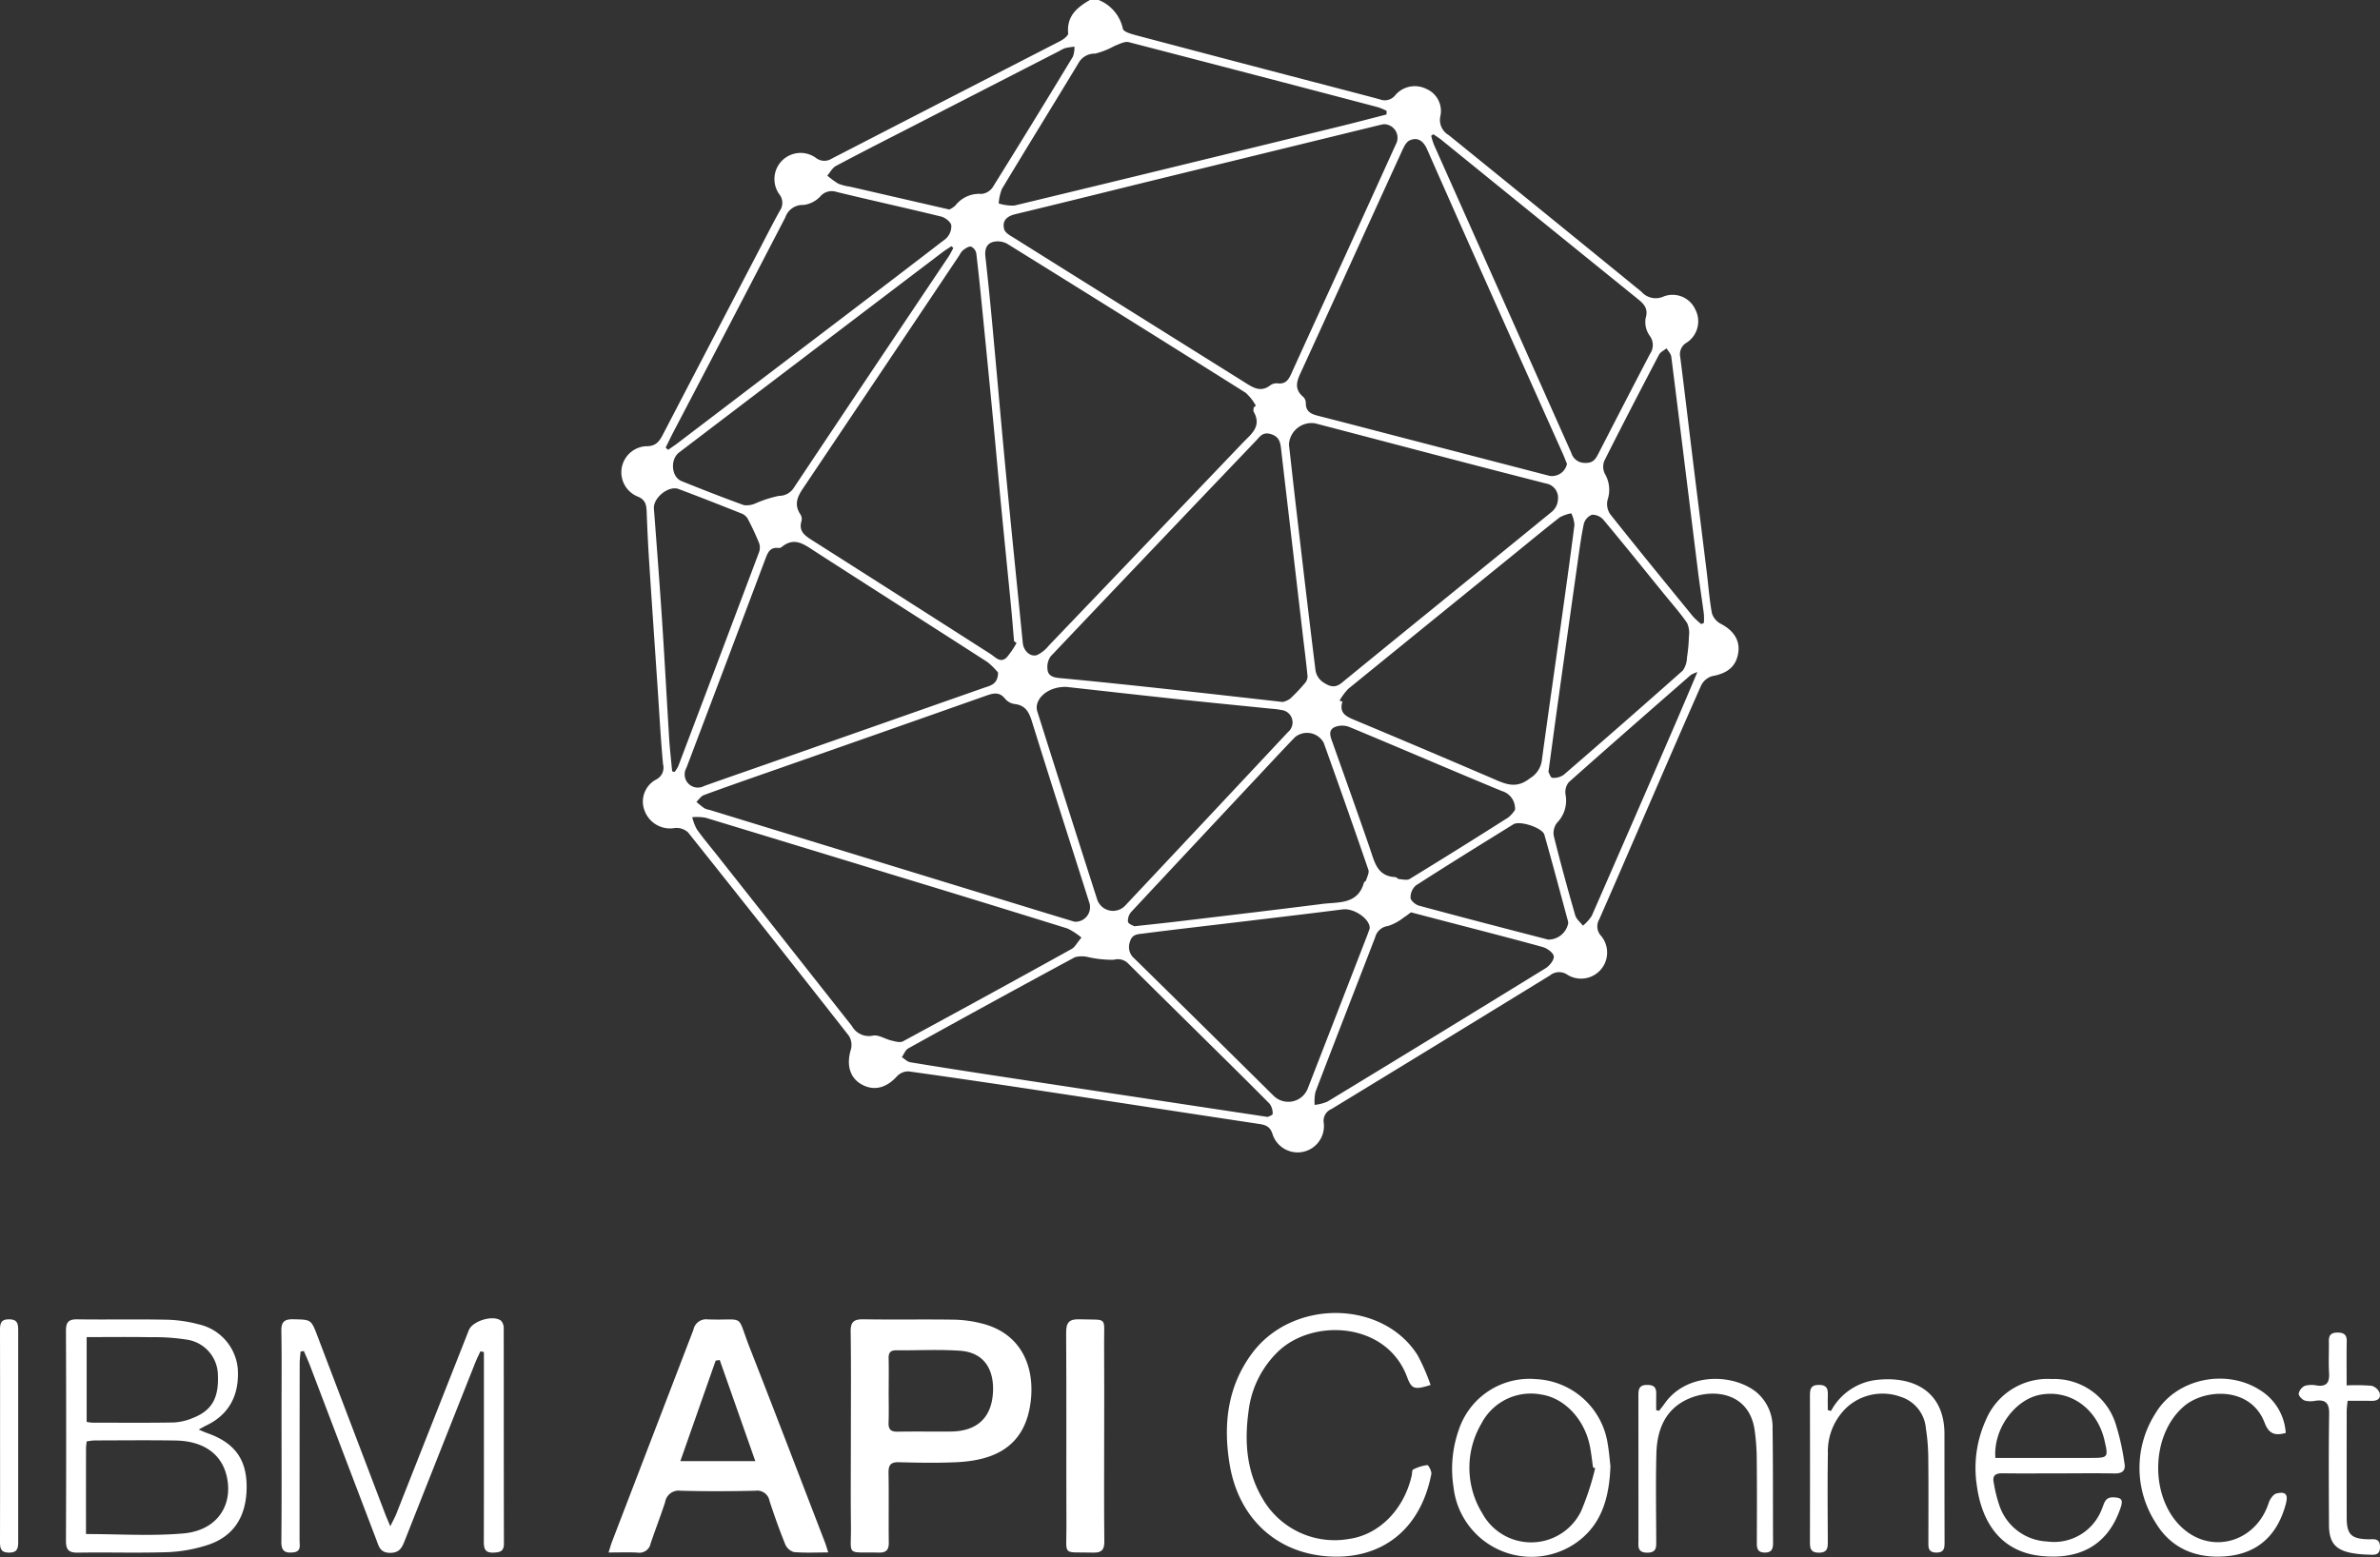 <svg xmlns="http://www.w3.org/2000/svg" width="296.001" height="193.719" viewBox="0 0 296.001 193.719">
  <rect x="0" y="0" width="296.001" height="193.719" fill="#333333" stroke="none"/>
  <g id="ACbTnR.tif" transform="translate(-29.81 -56.193)">
    <g id="Group_5009" data-name="Group 5009" transform="translate(29.81 56.193)">
      <path id="Path_18479" data-name="Path 18479" d="M123.431,56.193a4.964,4.964,0,0,1,3.017,3.59c.063.354,1.02.634,1.606.79q12.665,3.354,25.338,6.658c1.672.438,3.346.871,5.013,1.322a1.657,1.657,0,0,0,1.922-.523,3.191,3.191,0,0,1,3.863-.774,2.978,2.978,0,0,1,1.744,3.375A2.173,2.173,0,0,0,166.968,73q12,9.72,23.966,19.483a2.359,2.359,0,0,0,2.775.591,3.1,3.1,0,0,1,3.928,1.618,3.165,3.165,0,0,1-1.049,4.113,1.661,1.661,0,0,0-.824,1.8c.528,4.143,1.013,8.29,1.523,12.434.587,4.777,1.187,9.551,1.773,14.327.212,1.713.332,3.441.648,5.133a2.248,2.248,0,0,0,1.112,1.306c1.582.828,2.389,2.049,2.164,3.569-.255,1.728-1.331,2.595-3.26,2.938a2.247,2.247,0,0,0-1.376,1.189c-2.71,6.117-5.352,12.263-8.014,18.4-1.541,3.549-3.073,7.1-4.632,10.643a1.737,1.737,0,0,0,.235,2.1,3.242,3.242,0,0,1-4.183,4.831,1.813,1.813,0,0,0-2.213.081q-13.565,8.332-27.159,16.613a1.578,1.578,0,0,0-.954,1.717,3.275,3.275,0,0,1-6.385,1.349c-.307-.925-.871-1.1-1.7-1.223-8.714-1.309-17.423-2.662-26.137-3.982-5.792-.878-11.588-1.74-17.394-2.547a1.927,1.927,0,0,0-1.442.587c-1.313,1.462-2.834,1.884-4.366,1.06s-1.972-2.459-1.379-4.4a2.137,2.137,0,0,0-.264-1.688q-9.943-12.695-20-25.3a2.14,2.14,0,0,0-1.622-.539A3.38,3.38,0,0,1,67,157.146a3.109,3.109,0,0,1,1.417-3.985,1.645,1.645,0,0,0,.839-1.893c-.293-3.12-.454-6.252-.666-9.379-.354-5.257-.72-10.514-1.06-15.771-.135-2.087-.235-4.176-.311-6.266-.032-.875-.167-1.512-1.153-1.9a3.252,3.252,0,0,1,1.022-6.243c1.4.038,1.78-.74,2.263-1.67Q75.372,98.466,81.41,86.9c.778-1.494,1.541-3,2.36-4.47a1.724,1.724,0,0,0-.083-2.11,3.252,3.252,0,0,1,4.551-4.506,1.706,1.706,0,0,0,1.995.115Q104.44,68.606,118.657,61.3c.4-.208,1.011-.67.984-.963-.2-2.139,1.1-3.22,2.7-4.143Zm19.278,50.7.273-.235a6.206,6.206,0,0,0-1.264-1.6q-14.8-9.321-29.657-18.535a2.467,2.467,0,0,0-1.688-.248c-.869.2-1.126.914-1.029,1.8q.443,3.99.817,7.992c.578,6.193,1.11,12.391,1.7,18.583.69,7.184,1.426,14.361,2.137,21.543.095.97.952,1.785,1.787,1.489a4.306,4.306,0,0,0,1.455-1.178q12.049-12.583,24.079-25.185c1.038-1.09,2.444-2.044,1.4-3.892C142.641,107.3,142.709,107.079,142.709,106.9Zm16.146-35.25c-.156.038-.465.106-.774.18q-13.7,3.351-27.412,6.7c-5.871,1.437-11.733,2.908-17.61,4.318-1.088.262-1.656.86-1.372,1.884.129.46.808.812,1.3,1.119q14.232,8.921,28.468,17.829c1.119.7,2.107,1.444,3.4.4a1.4,1.4,0,0,1,.918-.18c.9.079,1.266-.433,1.6-1.169,2.231-4.932,4.5-9.846,6.749-14.772q3.141-6.891,6.266-13.788A1.693,1.693,0,0,0,158.855,71.646Zm-45.633,64.543-.311-.226c-.124-1.449-.237-2.9-.377-4.343-.422-4.334-.862-8.669-1.282-13.005-.318-3.3-.6-6.6-.921-9.9q-.623-6.5-1.273-13.005c-.264-2.665-.526-5.329-.844-7.99a1.171,1.171,0,0,0-.652-.844c-.284-.065-.695.228-.99.444a2.487,2.487,0,0,0-.478.659Q96.553,102.222,87,116.451c-.81,1.2-1.645,2.29-.639,3.77a1.069,1.069,0,0,1,.111.8c-.366,1.243.388,1.787,1.293,2.36q11.125,7.07,22.224,14.176c.6.384,1.236,1.2,2.026.406A11.3,11.3,0,0,0,113.221,136.189Zm68.456-22.279c-.162-.395-.336-.864-.539-1.32q-3.205-7.165-6.415-14.327c-3.486-7.811-6.981-15.62-10.422-23.45-.474-1.079-1.176-1.6-2.186-1.151-.508.226-.821,1.02-1.094,1.618-4.093,8.935-8.152,17.886-12.247,26.82-.56,1.223-1.239,2.367.133,3.5a1.073,1.073,0,0,1,.291.751c-.011,1.051.661,1.356,1.523,1.575,3.436.873,6.866,1.778,10.3,2.669q9.239,2.4,18.481,4.8A1.906,1.906,0,0,0,181.677,113.911Zm-61.238,56.955a1.811,1.811,0,0,0,1.819-2.41c-2.376-7.5-4.792-14.986-7.123-22.5-.372-1.2-.824-2.033-2.184-2.177a1.894,1.894,0,0,1-1.16-.657c-.688-.871-1.433-.7-2.315-.39q-13.707,4.84-27.43,9.637c-2.574.9-5.156,1.8-7.716,2.746-.363.135-.62.555-.925.842a12.213,12.213,0,0,0,.986.792,2.374,2.374,0,0,0,.645.205q19.7,6.045,39.4,12.085C116.48,169.666,118.526,170.284,120.439,170.866ZM147.1,111.5c.307,2.708.6,5.415.921,8.12.781,6.672,1.557,13.344,2.389,20.009a2.239,2.239,0,0,0,.9,1.415c.684.447,1.41.871,2.335.113,8.709-7.125,17.461-14.194,26.173-21.317a2.135,2.135,0,0,0,.738-1.516,1.785,1.785,0,0,0-1.43-1.967c-9.61-2.446-19.19-5-28.783-7.5A2.82,2.82,0,0,0,147.1,111.5Zm-.76,32.021a2.533,2.533,0,0,0,.9-.4,20.443,20.443,0,0,0,1.852-1.949,1.272,1.272,0,0,0,.323-.828c-.16-1.672-.377-3.335-.573-5l-1.5-12.843c-.411-3.515-.828-7.028-1.232-10.546-.1-.853-.3-1.489-1.313-1.771-.975-.275-1.333.354-1.807.851q-12.783,13.385-25.521,26.807a2.311,2.311,0,0,0-.4,1.618c.065.787.666,1.011,1.462,1.085,4.519.422,9.034.9,13.547,1.39C136.732,142.435,141.375,142.967,146.341,143.525Zm-35.421-3.66a9.019,9.019,0,0,0-1.313-1.3c-7.121-4.587-14.264-9.136-21.383-13.723-1.349-.866-2.6-1.938-4.233-.575a.576.576,0,0,1-.39.1c-1-.117-1.309.539-1.6,1.315q-4.9,13.027-9.837,26.042a1.64,1.64,0,0,0,2.213,2.254c3.215-1.144,6.439-2.259,9.659-3.387q12.556-4.407,25.112-8.82C109.954,141.5,110.92,141.322,110.92,139.865Zm10.372,32.971a8.64,8.64,0,0,0-1.728-1.124q-10.881-3.388-21.787-6.7-11.619-3.554-23.242-7.087a6.513,6.513,0,0,0-1.645-.063,6.188,6.188,0,0,0,.575,1.516c.821,1.148,1.735,2.227,2.611,3.335q8.343,10.563,16.674,21.135a2.4,2.4,0,0,0,2.613,1.187c.695-.135,1.509.429,2.288.611.472.111,1.085.3,1.446.1q10.515-5.689,20.972-11.487C120.469,174.039,120.708,173.531,121.292,172.836Zm32.1-29.472.363.111c-.433,1.388.395,1.828,1.415,2.256q8.627,3.608,17.218,7.3c1.6.69,2.951,1.374,4.684-.009a3.065,3.065,0,0,0,1.469-2.139c.758-5.575,1.561-11.142,2.342-16.712.591-4.224,1.187-8.448,1.726-12.676a4.087,4.087,0,0,0-.393-1.44,4.9,4.9,0,0,0-1.43.5c-1.87,1.451-3.689,2.969-5.528,4.458q-10.394,8.434-20.776,16.877A7.379,7.379,0,0,0,153.39,143.364Zm-33.885-1.706c-2.475-.108-4.163,1.6-3.7,3.057q3.7,11.707,7.448,23.4a2.078,2.078,0,0,0,3.452.774q10.157-10.8,20.282-21.624a1.551,1.551,0,0,0-.835-2.737,9.016,9.016,0,0,0-1.214-.158c-3.8-.386-7.592-.754-11.385-1.16C128.632,142.681,123.713,142.123,119.505,141.659Zm39.733-71.224.009-.447a7.688,7.688,0,0,0-1.065-.451q-15.491-4.075-30.995-8.093c-.523-.133-1.2.253-1.785.469a9.583,9.583,0,0,1-2.428.959,2.266,2.266,0,0,0-2.065,1.2c-3.154,5.217-6.363,10.4-9.506,15.625a5.9,5.9,0,0,0-.4,1.81,5.659,5.659,0,0,0,1.949.264q19.941-4.806,39.862-9.7C154.965,71.549,157.1,70.981,159.238,70.435ZM144.455,195.148c.086-.047.618-.212.618-.377a1.95,1.95,0,0,0-.39-1.277c-2.884-2.917-5.808-5.79-8.725-8.673-2.947-2.915-5.9-5.819-8.84-8.748a1.8,1.8,0,0,0-1.8-.476,13.532,13.532,0,0,1-3.129-.32,3.333,3.333,0,0,0-1.708,0q-10.4,5.611-20.731,11.347c-.356.2-.535.717-.794,1.088.347.219.672.571,1.047.634,3.45.573,6.906,1.108,10.363,1.636q10.438,1.594,20.88,3.17C135.559,193.808,139.87,194.458,144.455,195.148Zm20.6-122.257-.264.194a8.789,8.789,0,0,0,.332,1.088q8.549,19.19,17.1,38.377a1.721,1.721,0,0,0,1.7,1.23c1.02.05,1.329-.5,1.694-1.212q3.175-6.19,6.394-12.36a1.919,1.919,0,0,0-.045-2.247,2.952,2.952,0,0,1-.51-2.164c.411-1.342-.341-1.9-1.173-2.572q-12.1-9.791-24.183-19.6C165.775,73.357,165.407,73.135,165.057,72.892Zm-7.911,98.8c.056-1.18-1.979-2.538-3.342-2.365-4.276.544-8.554,1.047-12.831,1.561-4.009.481-8.023.932-12.026,1.451-.643.083-1.385.056-1.64,1.083a1.846,1.846,0,0,0,.584,2.031q8.668,8.515,17.3,17.062a2.6,2.6,0,0,0,4.249-.9q3.682-9.466,7.351-18.937C156.923,172.333,157.038,171.99,157.147,171.69ZM69.578,111.88l.316.273c.4-.28.805-.546,1.191-.839q4.89-3.719,9.776-7.446c7.861-5.981,15.731-11.949,23.558-17.974a2.09,2.09,0,0,0,.686-1.665c-.065-.429-.756-.97-1.259-1.094-4.323-1.06-8.673-2.01-13-3.062a1.874,1.874,0,0,0-2.035.557,3.434,3.434,0,0,1-2.094,1.063,2.268,2.268,0,0,0-2.252,1.541q-6.911,13.324-13.878,26.622C70.239,110.524,69.914,111.206,69.578,111.88Zm58.293,59.548c2.1-.232,3.9-.417,5.7-.634,5.9-.706,11.8-1.4,17.7-2.148,2.01-.253,4.382.093,5.153-2.635.032-.115.235-.183.269-.3.126-.433.413-.943.289-1.3q-2.728-7.93-5.562-15.819a2.366,2.366,0,0,0-3.567-.693c-1.487,1.539-2.94,3.107-4.4,4.668q-7.98,8.515-15.943,17.048a1.677,1.677,0,0,0-.431,1.257C127.134,171.153,127.718,171.331,127.872,171.428Zm34.406-1.735c-.253.181-.548.426-.873.623a6.274,6.274,0,0,1-1.972,1.078,1.876,1.876,0,0,0-1.609,1.408c-2.471,6.408-4.968,12.8-7.421,19.219a5.541,5.541,0,0,0-.106,1.631,5.632,5.632,0,0,0,1.584-.406q13.6-8.258,27.145-16.6c.49-.3,1.074-1.038,1.011-1.485s-.828-1-1.381-1.151c-4.294-1.185-8.612-2.283-12.922-3.409Zm17.1-17.47c.083.14.262.722.476.738a2.143,2.143,0,0,0,1.428-.384q7.446-6.43,14.8-12.96a2.885,2.885,0,0,0,.519-1.6,20.353,20.353,0,0,0,.244-2.642,3.044,3.044,0,0,0-.226-1.679c-.878-1.27-1.911-2.432-2.888-3.635-2.5-3.075-4.977-6.164-7.518-9.2a1.833,1.833,0,0,0-1.428-.63,1.7,1.7,0,0,0-1.013,1.142c-.359,1.731-.582,3.49-.833,5.244q-1.2,8.492-2.389,16.988C180.161,146.39,179.789,149.179,179.373,152.223ZM105.361,87.05l-.237-.23c-.388.264-.792.51-1.166.792q-7.175,5.446-14.345,10.9-9.182,6.982-18.357,13.969c-1.144.871-.972,3.05.3,3.565,2.572,1.036,5.153,2.051,7.762,2.992a2.7,2.7,0,0,0,1.471-.237,15.062,15.062,0,0,1,2.868-.918,2.167,2.167,0,0,0,1.875-1.022q9.575-14.364,19.2-28.693C104.968,87.813,105.153,87.422,105.361,87.05Zm-34.972,65.1.307.083a4.4,4.4,0,0,0,.46-.742q5.026-13.26,10.016-26.534a1.74,1.74,0,0,0,.052-1.144,32.96,32.96,0,0,0-1.462-3.136,1.613,1.613,0,0,0-.81-.627c-2.577-1.027-5.158-2.04-7.753-3.017-1.259-.474-3.179,1.1-3.08,2.426.354,4.657.711,9.316,1.018,13.978.323,4.892.58,9.788.884,14.682C70.106,149.459,70.264,150.8,70.388,152.146Zm34.462-69.893a2.511,2.511,0,0,0,.778-.514,3.745,3.745,0,0,1,3.231-1.424,1.915,1.915,0,0,0,1.376-.8q5.053-8.106,10-16.288A3.445,3.445,0,0,0,120.426,62a10.008,10.008,0,0,0-1.133.171,3.815,3.815,0,0,0-.736.359q-9.168,4.7-18.337,9.411c-3.157,1.62-6.322,3.224-9.456,4.892-.447.239-.724.8-1.081,1.207a9.869,9.869,0,0,0,1.385,1.011,6.345,6.345,0,0,0,1.449.368Zm70.362,74.705a2.263,2.263,0,0,0-1.636-2.358c-6.342-2.622-12.642-5.345-18.982-7.976a2.471,2.471,0,0,0-1.837.034c-.835.422-.481,1.221-.23,1.925,1.568,4.409,3.145,8.813,4.666,13.238.56,1.629.887,3.382,3.127,3.484.16.007.309.237.474.25.447.034,1,.178,1.331-.023q6.166-3.774,12.267-7.653A4.432,4.432,0,0,0,175.213,156.958Zm23.165-23.127.329-.149a8.684,8.684,0,0,0-.007-1.137c-.228-1.751-.508-3.5-.724-5.25-1.11-8.908-2.2-17.818-3.324-26.726-.047-.368-.388-.7-.591-1.047-.32.264-.765.463-.941.8-2.3,4.391-4.585,8.788-6.807,13.217a1.989,1.989,0,0,0,.07,1.579,3.941,3.941,0,0,1,.345,3.26,2.231,2.231,0,0,0,.334,1.789c3.391,4.276,6.848,8.5,10.3,12.728A9.3,9.3,0,0,0,198.378,133.832ZM197.9,139.8a5.075,5.075,0,0,0-.812.357c-5.072,4.436-10.151,8.865-15.183,13.348a1.943,1.943,0,0,0-.408,1.523,3.941,3.941,0,0,1-1.04,3.506,2.087,2.087,0,0,0-.42,1.652c.821,3.308,1.724,6.6,2.665,9.869.14.487.632.871.959,1.3a5.3,5.3,0,0,0,1.094-1.216q5.232-11.937,10.4-23.9C196.027,144.22,196.882,142.187,197.9,139.8Zm-16.069,31.274a1.529,1.529,0,0,0-.025-.271c-.972-3.59-1.922-7.189-2.94-10.765-.248-.875-3.064-1.782-3.845-1.3-4.059,2.513-8.118,5.025-12.13,7.608a1.986,1.986,0,0,0-.67,1.541c.018.352.62.862,1.049.977,5.345,1.444,10.706,2.836,16.067,4.224A2.523,2.523,0,0,0,181.828,171.078Z" transform="translate(13.207 -56.193)" fill="#fff"/>
      <path id="Path_18480" data-name="Path 18480" d="M76.725,143.457c0-4.328.038-8.655-.025-12.98-.018-1.223.4-1.557,1.579-1.539,3.779.065,7.563-.014,11.345.047a15.022,15.022,0,0,1,3.495.5c4.824,1.257,6.462,5.359,5.986,9.562-.652,5.747-4.528,7.455-9.278,7.671-2.365.106-4.74.065-7.107,0-1.04-.029-1.329.341-1.311,1.338.052,2.868-.007,5.738.032,8.605.014.923-.266,1.322-1.245,1.3-4.158-.1-3.416.555-3.461-3.3C76.689,150.925,76.725,147.191,76.725,143.457Zm4.7-5.6c0,1.32.034,2.642-.011,3.96-.029.842.309,1.11,1.124,1.1,2.186-.038,4.375,0,6.561-.016,3.141-.014,5.034-1.546,5.286-4.661.226-2.8-.9-5.169-4.075-5.39-2.631-.183-5.284-.032-7.926-.056-.706-.007-.977.271-.963.968C81.452,135.124,81.432,136.491,81.429,137.859Z" transform="translate(29.097 35.194)" fill="#fff"/>
      <path id="Path_18481" data-name="Path 18481" d="M90.678,157.939c-1.568,0-2.933.074-4.28-.047a1.7,1.7,0,0,1-1.074-.977c-.715-1.769-1.358-3.569-1.949-5.383a1.553,1.553,0,0,0-1.76-1.268c-3.1.07-6.2.083-9.289,0a1.706,1.706,0,0,0-1.936,1.419c-.56,1.731-1.225,3.425-1.805,5.149a1.417,1.417,0,0,1-1.6,1.13c-1.13-.063-2.265-.016-3.63-.016.176-.548.284-.957.435-1.352q5.063-13.179,10.122-26.362a1.609,1.609,0,0,1,1.767-1.286c4.817.174,3.511-.862,5.244,3.551,3.154,8.044,6.232,16.114,9.341,24.176C90.389,157,90.484,157.343,90.678,157.939ZM72.284,146.581h9.323L77.183,134l-.508.077Z" transform="translate(12.331 35.196)" fill="#fff"/>
      <path id="Path_18482" data-name="Path 18482" d="M70.078,132.985c-.217.474-.454.941-.645,1.424q-4.383,11.04-8.75,22.087c-.347.878-.645,1.588-1.877,1.564s-1.376-.851-1.674-1.629Q53,145.586,48.875,134.74c-.232-.6-.505-1.194-.758-1.792l-.406.065c-.041.505-.113,1.011-.113,1.518q-.014,11-.014,22c0,.587.237,1.354-.758,1.469-.975.113-1.516-.1-1.507-1.286.052-5.377.023-10.753.023-16.128,0-3.373.041-6.744-.023-10.115-.023-1.155.381-1.494,1.5-1.469,2.193.05,2.2,0,2.987,2.076q4.2,11.037,8.4,22.075c.156.413.336.815.663,1.6.352-.72.578-1.115.742-1.532q4.518-11.426,9.023-22.858c.456-1.153,3.005-1.938,4-1.187a1.345,1.345,0,0,1,.341.957c.016,8.928,0,17.858.025,26.789,0,.977-.51,1.076-1.3,1.108-1.031.043-1.2-.474-1.2-1.345.02-7.335.011-14.67.011-22.005v-1.6Z" transform="translate(-10.327 35.126)" fill="#fff"/>
      <path id="Path_18483" data-name="Path 18483" d="M49.945,142.651c.539.226.783.343,1.036.431,3.411,1.182,4.932,3.238,4.937,6.674,0,3.732-1.629,6.252-4.975,7.295a18.415,18.415,0,0,1-4.81.853c-3.734.124-7.475,0-11.211.061-1.144.018-1.482-.365-1.476-1.491q.054-13.054,0-26.105c0-1.06.309-1.444,1.4-1.428,3.736.052,7.477-.029,11.214.047a16.8,16.8,0,0,1,3.9.575,6.24,6.24,0,0,1,4.851,5.46c.239,3.305-1.072,5.733-3.815,7.071C50.719,142.227,50.453,142.38,49.945,142.651Zm-14.007,13c4.17,0,8.181.275,12.137-.079,3.786-.338,5.819-2.96,5.517-6.162-.316-3.351-2.66-5.332-6.523-5.395-3.366-.054-6.733-.016-10.1-.009a7.429,7.429,0,0,0-.948.126c-.032.332-.079.6-.079.862C35.936,148.494,35.938,151.992,35.938,155.654Zm.083-13.951a5.777,5.777,0,0,0,.724.095c3.373,0,6.746.036,10.119-.025a7.066,7.066,0,0,0,2.371-.56c2.414-.95,3.272-2.547,3.1-5.573a4.517,4.517,0,0,0-3.739-4.154,25.9,25.9,0,0,0-4.61-.32c-2.629-.047-5.257-.014-7.965-.014Z" transform="translate(-25.243 35.196)" fill="#fff"/>
      <path id="Path_18484" data-name="Path 18484" d="M122.773,137.542c-2.035.645-2.362.514-2.935-1.02-2.554-6.823-11.681-7.3-16.015-3.15a12.292,12.292,0,0,0-3.689,7.43c-.519,3.763-.273,7.448,1.713,10.832a10.341,10.341,0,0,0,10.808,5.059c3.723-.532,6.794-3.639,7.766-7.856.061-.264.029-.7.178-.769a5.22,5.22,0,0,1,1.764-.555c.144-.011.569.776.5,1.124-1.367,7-6.239,10.566-12.572,10.246-6.681-.336-11.4-4.779-12.507-11.451-.821-4.93-.291-9.652,2.755-13.786,5.036-6.837,16.272-6.715,20.629.21A25.8,25.8,0,0,1,122.773,137.542Z" transform="translate(55.15 34.757)" fill="#fff"/>
      <path id="Path_18485" data-name="Path 18485" d="M149.02,143.964c-2.324,0-4.646.023-6.97-.009-.907-.014-1.284.318-1.069,1.223a16.8,16.8,0,0,0,.729,2.893,6.573,6.573,0,0,0,5.9,4.368,6.359,6.359,0,0,0,6.834-4.111c.275-.645.361-1.424,1.4-1.381.882.036,1.266.192.934,1.2-1.579,4.813-5.185,6.6-9.973,6.085-5.323-.58-7.41-4.657-7.951-8.827A14.475,14.475,0,0,1,140,137.3a8.319,8.319,0,0,1,8.2-5.07,8.005,8.005,0,0,1,7.892,5.451,29.809,29.809,0,0,1,1.133,5.022c.181.936-.287,1.291-1.239,1.27C153.665,143.932,151.341,143.964,149.02,143.964Zm-7.847-1.92H153c2.209,0,2.245-.045,1.733-2.213-.009-.045-.016-.09-.027-.135-.986-3.87-4.269-6.166-7.9-5.523C143.618,134.736,140.893,138.443,141.172,142.044Z" transform="translate(106.994 39.334)" fill="#fff"/>
      <path id="Path_18486" data-name="Path 18486" d="M93.307,143.6c0,4.321-.029,8.644.02,12.965.014,1.085-.359,1.428-1.421,1.4-3.892-.106-3.276.523-3.292-3.193-.032-8.05.018-16.1-.036-24.151-.009-1.329.4-1.726,1.71-1.681,3.536.124,2.987-.456,3.012,3.064C93.33,135.868,93.307,139.735,93.307,143.6Z" transform="translate(44.019 35.192)" fill="#fff"/>
      <path id="Path_18487" data-name="Path 18487" d="M129.539,143.08c-.149,4.073-1.167,7.45-4.452,9.655a9.745,9.745,0,0,1-15.061-7.031,14.6,14.6,0,0,1,.634-7.1,9.257,9.257,0,0,1,9.628-6.356,9.47,9.47,0,0,1,8.908,8.035C129.376,141.307,129.451,142.349,129.539,143.08Zm-1.9.257-.266-.126c-.14-.941-.226-1.893-.431-2.82-.729-3.272-3.184-5.8-5.984-6.223a6.926,6.926,0,0,0-7.477,3.628,10.827,10.827,0,0,0,.144,11.184,6.911,6.911,0,0,0,12.254-.284A33.258,33.258,0,0,0,127.637,143.337Z" transform="translate(70.752 39.327)" fill="#fff"/>
      <path id="Path_18488" data-name="Path 18488" d="M122.69,136.192c.237-.3.485-.6.7-.912,2.671-3.806,8.366-3.784,11.363-1.44a5.672,5.672,0,0,1,2.053,4.592c.074,4.734.036,9.47.063,14.206,0,.758-.183,1.209-1.067,1.189-.835-.018-.952-.492-.95-1.162.009-3.416.027-6.83-.011-10.246a27.005,27.005,0,0,0-.28-3.937c-.722-4.551-5.072-5.11-8.125-3.82-2.965,1.257-4,3.863-4.077,6.855-.095,3.594-.029,7.193-.02,10.792,0,.8.086,1.546-1.135,1.532-1.259-.014-1.076-.828-1.076-1.588q0-8.877-.007-17.757c0-.817-.061-1.543,1.148-1.525,1.135.018,1.081.7,1.067,1.462-.009.56,0,1.121,0,1.681Z" transform="translate(83.647 39.322)" fill="#fff"/>
      <path id="Path_18489" data-name="Path 18489" d="M132.2,136.181a7.378,7.378,0,0,1,5.523-3.84c4.605-.569,8.587,1.32,8.583,6.721q0,6.694.014,13.387c0,.733,0,1.37-1.036,1.354-1.069-.016-.975-.722-.975-1.412,0-3.369.027-6.74-.014-10.108a25.211,25.211,0,0,0-.3-3.935,4.5,4.5,0,0,0-3.154-3.928,6.612,6.612,0,0,0-6.543,1.2,7.5,7.5,0,0,0-2.489,5.848c-.059,3.642-.025,7.286-.011,10.927,0,.794-.009,1.424-1.112,1.421s-1.11-.634-1.108-1.426q.017-9.016,0-18.03c0-.805.034-1.417,1.126-1.415,1.112,0,1.119.657,1.094,1.437-.018.569,0,1.137,0,1.7Z" transform="translate(95.526 39.348)" fill="#fff"/>
      <path id="Path_18490" data-name="Path 18490" d="M165.933,138.964c-1.449.413-2.137.02-2.635-1.286-1.731-4.524-7.437-4.235-10.009-2.044-4.291,3.655-4.3,11.73.018,15.349,3.7,3.1,8.98,1.421,10.505-3.314.149-.46.566-1.076.963-1.171,1.176-.282,1.478.129,1.167,1.306-1.009,3.786-3.4,6.128-7.337,6.494-3.648.341-6.841-.864-8.8-4.082a12.58,12.58,0,0,1-.061-13.709c2.57-4.321,8.788-5.589,13.005-2.863A6.759,6.759,0,0,1,165.933,138.964Z" transform="translate(118.345 39.305)" fill="#fff"/>
      <path id="Path_18491" data-name="Path 18491" d="M162.481,136.244a23.961,23.961,0,0,1,3.087.043,1.487,1.487,0,0,1,1.009.875c.212.754-.314,1.024-1.036,1.006-.945-.025-1.893-.007-2.942-.007-.045.512-.111.9-.111,1.3q-.01,6.62,0,13.24c.007,2.087.575,2.635,2.674,2.685.648.016,1.435-.2,1.467.9.036,1.178-.776,1.033-1.491,1.009a13.544,13.544,0,0,1-2.026-.2c-2.051-.388-2.818-1.327-2.827-3.5-.02-4.6-.052-9.192.02-13.786.023-1.329-.4-1.832-1.706-1.656a2.857,2.857,0,0,1-1.349-.034c-.325-.126-.76-.593-.729-.86a1.407,1.407,0,0,1,.767-.968,3.13,3.13,0,0,1,1.485-.036c1.248.167,1.593-.4,1.523-1.561-.081-1.313,0-2.638-.025-3.955-.016-.751.28-1.063,1.045-1.069s1.194.217,1.178,1.081C162.458,132.512,162.481,134.276,162.481,136.244Z" transform="translate(129.371 36.113)" fill="#fff"/>
      <path id="Path_18492" data-name="Path 18492" d="M29.817,143.458c0-4.368.009-8.739-.007-13.107,0-.8.027-1.415,1.121-1.415,1.076,0,1.144.587,1.142,1.4q-.017,13.111,0,26.218c0,.806-.043,1.41-1.13,1.412s-1.137-.587-1.133-1.4C29.826,152.2,29.817,147.829,29.817,143.458Z" transform="translate(-29.81 35.194)" fill="#fff"/>
    </g>
  </g>
</svg>